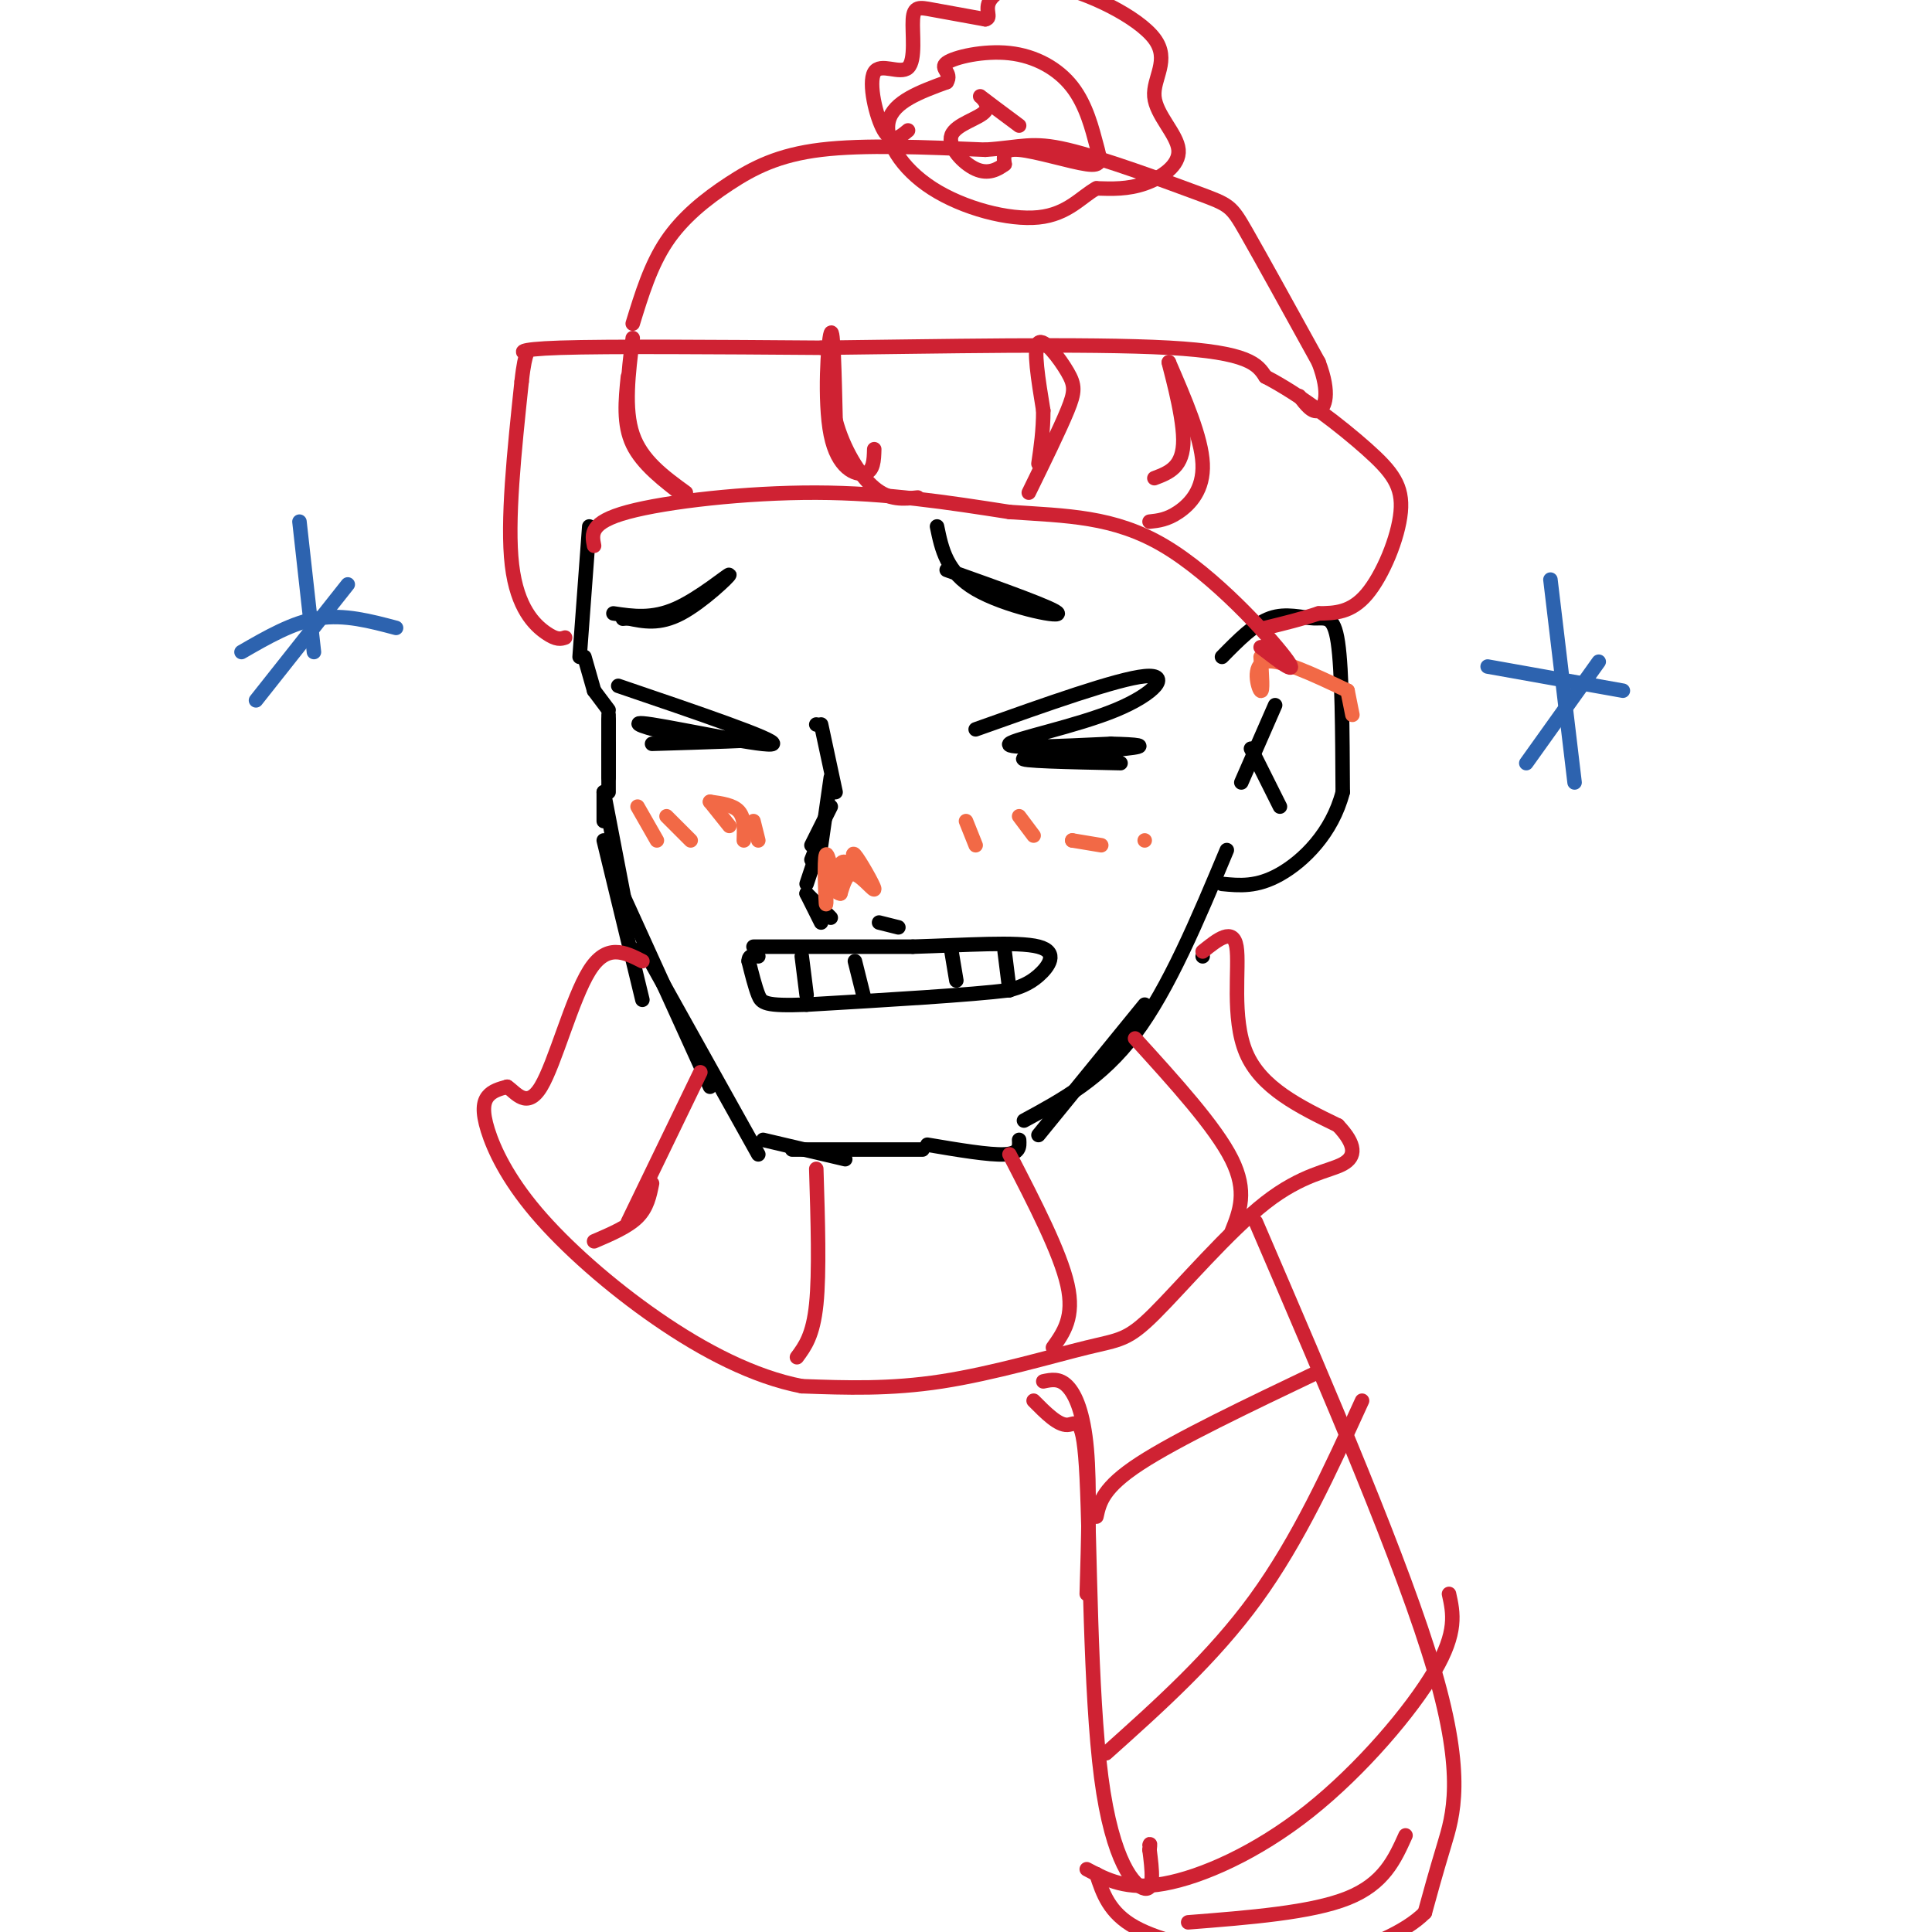 <svg viewBox='0 0 400 400' version='1.1' xmlns='http://www.w3.org/2000/svg' xmlns:xlink='http://www.w3.org/1999/xlink'><g fill='none' stroke='rgb(0,0,0)' stroke-width='3' stroke-linecap='round' stroke-linejoin='round'><path d='M128,142c16.393,5.577 32.786,11.155 32,12c-0.786,0.845 -18.750,-3.042 -25,-4c-6.250,-0.958 -0.786,1.012 5,2c5.786,0.988 11.893,0.994 18,1'/><path d='M158,153c-0.833,0.333 -11.917,0.667 -23,1'/><path d='M202,151c14.690,-5.232 29.381,-10.464 35,-11c5.619,-0.536 2.167,3.625 -6,7c-8.167,3.375 -21.048,5.964 -22,7c-0.952,1.036 10.024,0.518 21,0'/><path d='M230,154c5.417,0.119 8.458,0.417 3,1c-5.458,0.583 -19.417,1.452 -21,2c-1.583,0.548 9.208,0.774 20,1'/><path d='M196,118c11.422,4.067 22.844,8.133 23,9c0.156,0.867 -10.956,-1.467 -17,-5c-6.044,-3.533 -7.022,-8.267 -8,-13'/><path d='M127,127c4.018,0.601 8.036,1.202 13,-1c4.964,-2.202 10.875,-7.208 11,-7c0.125,0.208 -5.536,5.631 -10,8c-4.464,2.369 -7.732,1.685 -11,1'/><path d='M130,128c-1.833,0.167 -0.917,0.083 0,0'/><path d='M169,150c0.000,0.000 0.000,0.000 0,0'/><path d='M172,161c0.000,0.000 -2.000,14.000 -2,14'/><path d='M170,150c0.000,0.000 3.000,14.000 3,14'/><path d='M172,167c0.000,0.000 -4.000,8.000 -4,8'/><path d='M170,173c0.000,0.000 -2.000,5.000 -2,5'/><path d='M169,177c0.000,0.000 -2.000,6.000 -2,6'/><path d='M167,185c0.000,0.000 3.000,6.000 3,6'/><path d='M167,185c0.000,0.000 5.000,5.000 5,5'/><path d='M182,191c0.000,0.000 4.000,1.000 4,1'/><path d='M156,196c0.000,0.000 33.000,0.000 33,0'/><path d='M189,196c10.917,-0.321 21.708,-1.125 26,0c4.292,1.125 2.083,4.179 0,6c-2.083,1.821 -4.042,2.411 -6,3'/><path d='M209,205c-8.000,1.000 -25.000,2.000 -42,3'/><path d='M167,208c-8.667,0.333 -9.333,-0.333 -10,-2c-0.667,-1.667 -1.333,-4.333 -2,-7'/><path d='M155,199c0.000,-1.333 1.000,-1.167 2,-1'/><path d='M166,198c0.000,0.000 1.000,8.000 1,8'/><path d='M177,199c0.000,0.000 2.000,8.000 2,8'/><path d='M197,197c0.000,0.000 1.000,6.000 1,6'/><path d='M208,197c0.000,0.000 1.000,8.000 1,8'/><path d='M122,109c0.000,0.000 -2.000,27.000 -2,27'/><path d='M123,143c0.000,0.000 3.000,4.000 3,4'/><path d='M121,136c0.000,0.000 2.000,7.000 2,7'/><path d='M126,149c0.000,0.000 0.000,8.000 0,8'/><path d='M126,148c0.000,0.000 0.000,13.000 0,13'/><path d='M126,154c0.000,0.000 0.000,10.000 0,10'/><path d='M125,164c0.000,0.000 0.000,6.000 0,6'/><path d='M125,164c0.000,0.000 5.000,26.000 5,26'/><path d='M125,174c0.000,0.000 8.000,33.000 8,33'/><path d='M127,181c0.000,0.000 20.000,44.000 20,44'/><path d='M133,196c0.000,0.000 24.000,43.000 24,43'/><path d='M158,236c0.000,0.000 17.000,4.000 17,4'/><path d='M164,238c0.000,0.000 27.000,0.000 27,0'/><path d='M192,237c6.417,1.083 12.833,2.167 16,2c3.167,-0.167 3.083,-1.583 3,-3'/><path d='M215,235c0.000,0.000 22.000,-27.000 22,-27'/><path d='M212,232c8.000,-4.333 16.000,-8.667 23,-18c7.000,-9.333 13.000,-23.667 19,-38'/><path d='M253,136c3.351,-3.417 6.702,-6.833 10,-8c3.298,-1.167 6.542,-0.083 9,0c2.458,0.083 4.131,-0.833 5,5c0.869,5.833 0.935,18.417 1,31'/><path d='M278,164c-2.200,8.511 -8.200,14.289 -13,17c-4.800,2.711 -8.400,2.356 -12,2'/><path d='M264,146c0.000,0.000 -7.000,16.000 -7,16'/><path d='M259,155c0.000,0.000 6.000,12.000 6,12'/><path d='M249,198c0.000,0.000 0.000,0.000 0,0'/></g>
<g fill='none' stroke='rgb(242,105,70)' stroke-width='3' stroke-linecap='round' stroke-linejoin='round'><path d='M171,178c0.057,5.152 0.115,10.303 0,9c-0.115,-1.303 -0.402,-9.061 0,-10c0.402,-0.939 1.493,4.939 2,6c0.507,1.061 0.431,-2.697 1,-4c0.569,-1.303 1.785,-0.152 3,1'/><path d='M177,180c0.167,-1.010 -0.914,-4.033 0,-3c0.914,1.033 3.823,6.124 4,7c0.177,0.876 -2.378,-2.464 -4,-3c-1.622,-0.536 -2.311,1.732 -3,4'/><path d='M174,185c-1.000,0.000 -2.000,-2.000 -3,-4'/><path d='M132,167c0.000,0.000 4.000,7.000 4,7'/><path d='M138,169c0.000,0.000 5.000,5.000 5,5'/><path d='M147,166c0.000,0.000 4.000,5.000 4,5'/><path d='M147,166c2.417,0.333 4.833,0.667 6,2c1.167,1.333 1.083,3.667 1,6'/><path d='M156,170c0.000,0.000 1.000,4.000 1,4'/><path d='M200,170c0.000,0.000 2.000,5.000 2,5'/><path d='M211,169c0.000,0.000 3.000,4.000 3,4'/><path d='M222,174c0.000,0.000 0.000,0.000 0,0'/><path d='M222,174c0.000,0.000 6.000,1.000 6,1'/><path d='M237,174c0.000,0.000 0.000,0.000 0,0'/><path d='M261,136c0.267,3.756 0.533,7.511 0,7c-0.533,-0.511 -1.867,-5.289 1,-6c2.867,-0.711 9.933,2.644 17,6'/><path d='M279,143c0.000,0.000 1.000,5.000 1,5'/></g>
<g fill='none' stroke='rgb(207,34,51)' stroke-width='3' stroke-linecap='round' stroke-linejoin='round'><path d='M123,113c-0.489,-2.422 -0.978,-4.844 7,-7c7.978,-2.156 24.422,-4.044 39,-4c14.578,0.044 27.289,2.022 40,4'/><path d='M209,106c11.881,0.810 21.583,0.833 32,7c10.417,6.167 21.548,18.476 25,23c3.452,4.524 -0.774,1.262 -5,-2'/><path d='M117,132c-0.867,0.289 -1.733,0.578 -4,-1c-2.267,-1.578 -5.933,-5.022 -7,-14c-1.067,-8.978 0.467,-23.489 2,-38'/><path d='M108,79c0.762,-7.179 1.667,-6.125 1,-6c-0.667,0.125 -2.905,-0.679 7,-1c9.905,-0.321 31.952,-0.161 54,0'/><path d='M170,72c23.511,-0.267 55.289,-0.933 72,0c16.711,0.933 18.356,3.467 20,6'/><path d='M262,78c7.346,3.796 15.711,10.285 21,15c5.289,4.715 7.501,7.654 7,13c-0.501,5.346 -3.715,13.099 -7,17c-3.285,3.901 -6.643,3.951 -10,4'/><path d='M273,127c-3.500,1.167 -7.250,2.083 -11,3'/><path d='M130,78c-0.500,4.917 -1.000,9.833 1,14c2.000,4.167 6.500,7.583 11,11'/><path d='M142,102c-4.583,-3.333 -9.167,-6.667 -11,-12c-1.833,-5.333 -0.917,-12.667 0,-20'/><path d='M238,108c1.822,-0.200 3.644,-0.400 6,-2c2.356,-1.600 5.244,-4.600 5,-10c-0.244,-5.400 -3.622,-13.200 -7,-21'/><path d='M242,75c-0.156,-0.067 2.956,10.267 3,16c0.044,5.733 -2.978,6.867 -6,8'/><path d='M181,93c-0.060,2.286 -0.119,4.571 -2,5c-1.881,0.429 -5.583,-1.000 -7,-8c-1.417,-7.000 -0.548,-19.571 0,-21c0.548,-1.429 0.774,8.286 1,18'/><path d='M173,87c1.533,5.822 4.867,11.378 8,14c3.133,2.622 6.067,2.311 9,2'/><path d='M213,102c3.196,-6.542 6.393,-13.083 8,-17c1.607,-3.917 1.625,-5.208 0,-8c-1.625,-2.792 -4.893,-7.083 -6,-6c-1.107,1.083 -0.054,7.542 1,14'/><path d='M216,85c0.000,4.167 -0.500,7.583 -1,11'/><path d='M131,67c1.851,-6.036 3.702,-12.071 7,-17c3.298,-4.929 8.042,-8.750 13,-12c4.958,-3.250 10.131,-5.929 19,-7c8.869,-1.071 21.435,-0.536 34,0'/><path d='M204,31c7.585,-0.504 9.549,-1.764 17,0c7.451,1.764 20.391,6.552 27,9c6.609,2.448 6.888,2.557 10,8c3.112,5.443 9.056,16.222 15,27'/><path d='M273,75c2.511,6.556 1.289,9.444 0,10c-1.289,0.556 -2.644,-1.222 -4,-3'/><path d='M188,27c-1.679,1.405 -3.357,2.809 -5,0c-1.643,-2.809 -3.250,-9.833 -2,-12c1.250,-2.167 5.356,0.522 7,-1c1.644,-1.522 0.827,-7.256 1,-10c0.173,-2.744 1.335,-2.498 4,-2c2.665,0.498 6.832,1.249 11,2'/><path d='M204,4c1.488,-0.277 -0.292,-1.970 1,-4c1.292,-2.030 5.655,-4.397 13,-3c7.345,1.397 17.673,6.557 21,11c3.327,4.443 -0.345,8.170 0,12c0.345,3.830 4.708,7.762 5,11c0.292,3.238 -3.488,5.782 -7,7c-3.512,1.218 -6.756,1.109 -10,1'/><path d='M227,39c-3.113,1.679 -5.896,5.378 -12,6c-6.104,0.622 -15.528,-1.833 -22,-6c-6.472,-4.167 -9.992,-10.048 -9,-14c0.992,-3.952 6.496,-5.976 12,-8'/><path d='M196,17c1.259,-1.955 -1.594,-2.842 0,-4c1.594,-1.158 7.635,-2.586 13,-2c5.365,0.586 10.054,3.188 13,7c2.946,3.813 4.151,8.836 5,12c0.849,3.164 1.344,4.467 -2,4c-3.344,-0.467 -10.527,-2.705 -14,-3c-3.473,-0.295 -3.237,1.352 -3,3'/><path d='M208,34c-1.395,1.052 -3.382,2.182 -6,1c-2.618,-1.182 -5.867,-4.678 -5,-7c0.867,-2.322 5.849,-3.471 7,-5c1.151,-1.529 -1.528,-3.437 -1,-3c0.528,0.437 4.264,3.218 8,6'/><path d='M249,197c3.156,-2.533 6.311,-5.067 7,-1c0.689,4.067 -1.089,14.733 2,22c3.089,7.267 11.044,11.133 19,15'/><path d='M277,233c3.796,3.998 3.786,6.494 1,8c-2.786,1.506 -8.349,2.022 -16,8c-7.651,5.978 -17.391,17.417 -23,23c-5.609,5.583 -7.087,5.311 -14,7c-6.913,1.689 -19.261,5.340 -30,7c-10.739,1.660 -19.870,1.330 -29,1'/><path d='M166,287c-9.923,-1.929 -20.231,-7.252 -30,-14c-9.769,-6.748 -19.000,-14.922 -25,-22c-6.000,-7.078 -8.769,-13.059 -10,-17c-1.231,-3.941 -0.923,-5.840 0,-7c0.923,-1.160 2.462,-1.580 4,-2'/><path d='M105,225c1.738,1.095 4.083,4.833 7,0c2.917,-4.833 6.405,-18.238 10,-24c3.595,-5.762 7.298,-3.881 11,-2'/><path d='M145,222c0.000,0.000 -15.000,31.000 -15,31'/><path d='M169,242c0.333,10.750 0.667,21.500 0,28c-0.667,6.500 -2.333,8.750 -4,11'/><path d='M123,257c3.500,-1.500 7.000,-3.000 9,-5c2.000,-2.000 2.500,-4.500 3,-7'/><path d='M209,239c5.250,10.167 10.500,20.333 12,27c1.500,6.667 -0.750,9.833 -3,13'/><path d='M235,215c8.333,9.167 16.667,18.333 20,25c3.333,6.667 1.667,10.833 0,15'/><path d='M214,290c2.526,2.550 5.053,5.100 7,5c1.947,-0.100 3.316,-2.852 4,11c0.684,13.852 0.684,44.306 3,62c2.316,17.694 6.947,22.627 9,23c2.053,0.373 1.526,-3.813 1,-8'/><path d='M238,383c0.167,-1.500 0.083,-1.250 0,-1'/><path d='M260,253c15.311,35.578 30.622,71.156 37,93c6.378,21.844 3.822,29.956 2,36c-1.822,6.044 -2.911,10.022 -4,14'/><path d='M295,396c-4.096,4.144 -12.335,7.502 -19,9c-6.665,1.498 -11.756,1.134 -19,0c-7.244,-1.134 -16.641,-3.038 -22,-6c-5.359,-2.962 -6.679,-6.981 -8,-11'/><path d='M216,286c1.667,-0.356 3.333,-0.711 5,1c1.667,1.711 3.333,5.489 4,13c0.667,7.511 0.333,18.756 0,30'/><path d='M227,314c0.667,-3.000 1.333,-6.000 9,-11c7.667,-5.000 22.333,-12.000 37,-19'/><path d='M282,290c-6.583,14.417 -13.167,28.833 -22,41c-8.833,12.167 -19.917,22.083 -31,32'/><path d='M300,330c0.875,3.946 1.750,7.893 -3,16c-4.750,8.107 -15.125,20.375 -26,29c-10.875,8.625 -22.250,13.607 -30,15c-7.750,1.393 -11.875,-0.804 -16,-3'/><path d='M291,380c-2.250,5.000 -4.500,10.000 -12,13c-7.500,3.000 -20.250,4.000 -33,5'/></g>
<g fill='none' stroke='rgb(45,99,175)' stroke-width='3' stroke-linecap='round' stroke-linejoin='round'><path d='M321,120c0.000,0.000 5.000,42.000 5,42'/><path d='M308,138c0.000,0.000 28.000,5.000 28,5'/><path d='M316,158c0.000,0.000 15.000,-21.000 15,-21'/><path d='M62,108c0.000,0.000 3.000,27.000 3,27'/><path d='M50,135c5.333,-3.083 10.667,-6.167 16,-7c5.333,-0.833 10.667,0.583 16,2'/><path d='M53,145c0.000,0.000 19.000,-24.000 19,-24'/></g>
</svg>